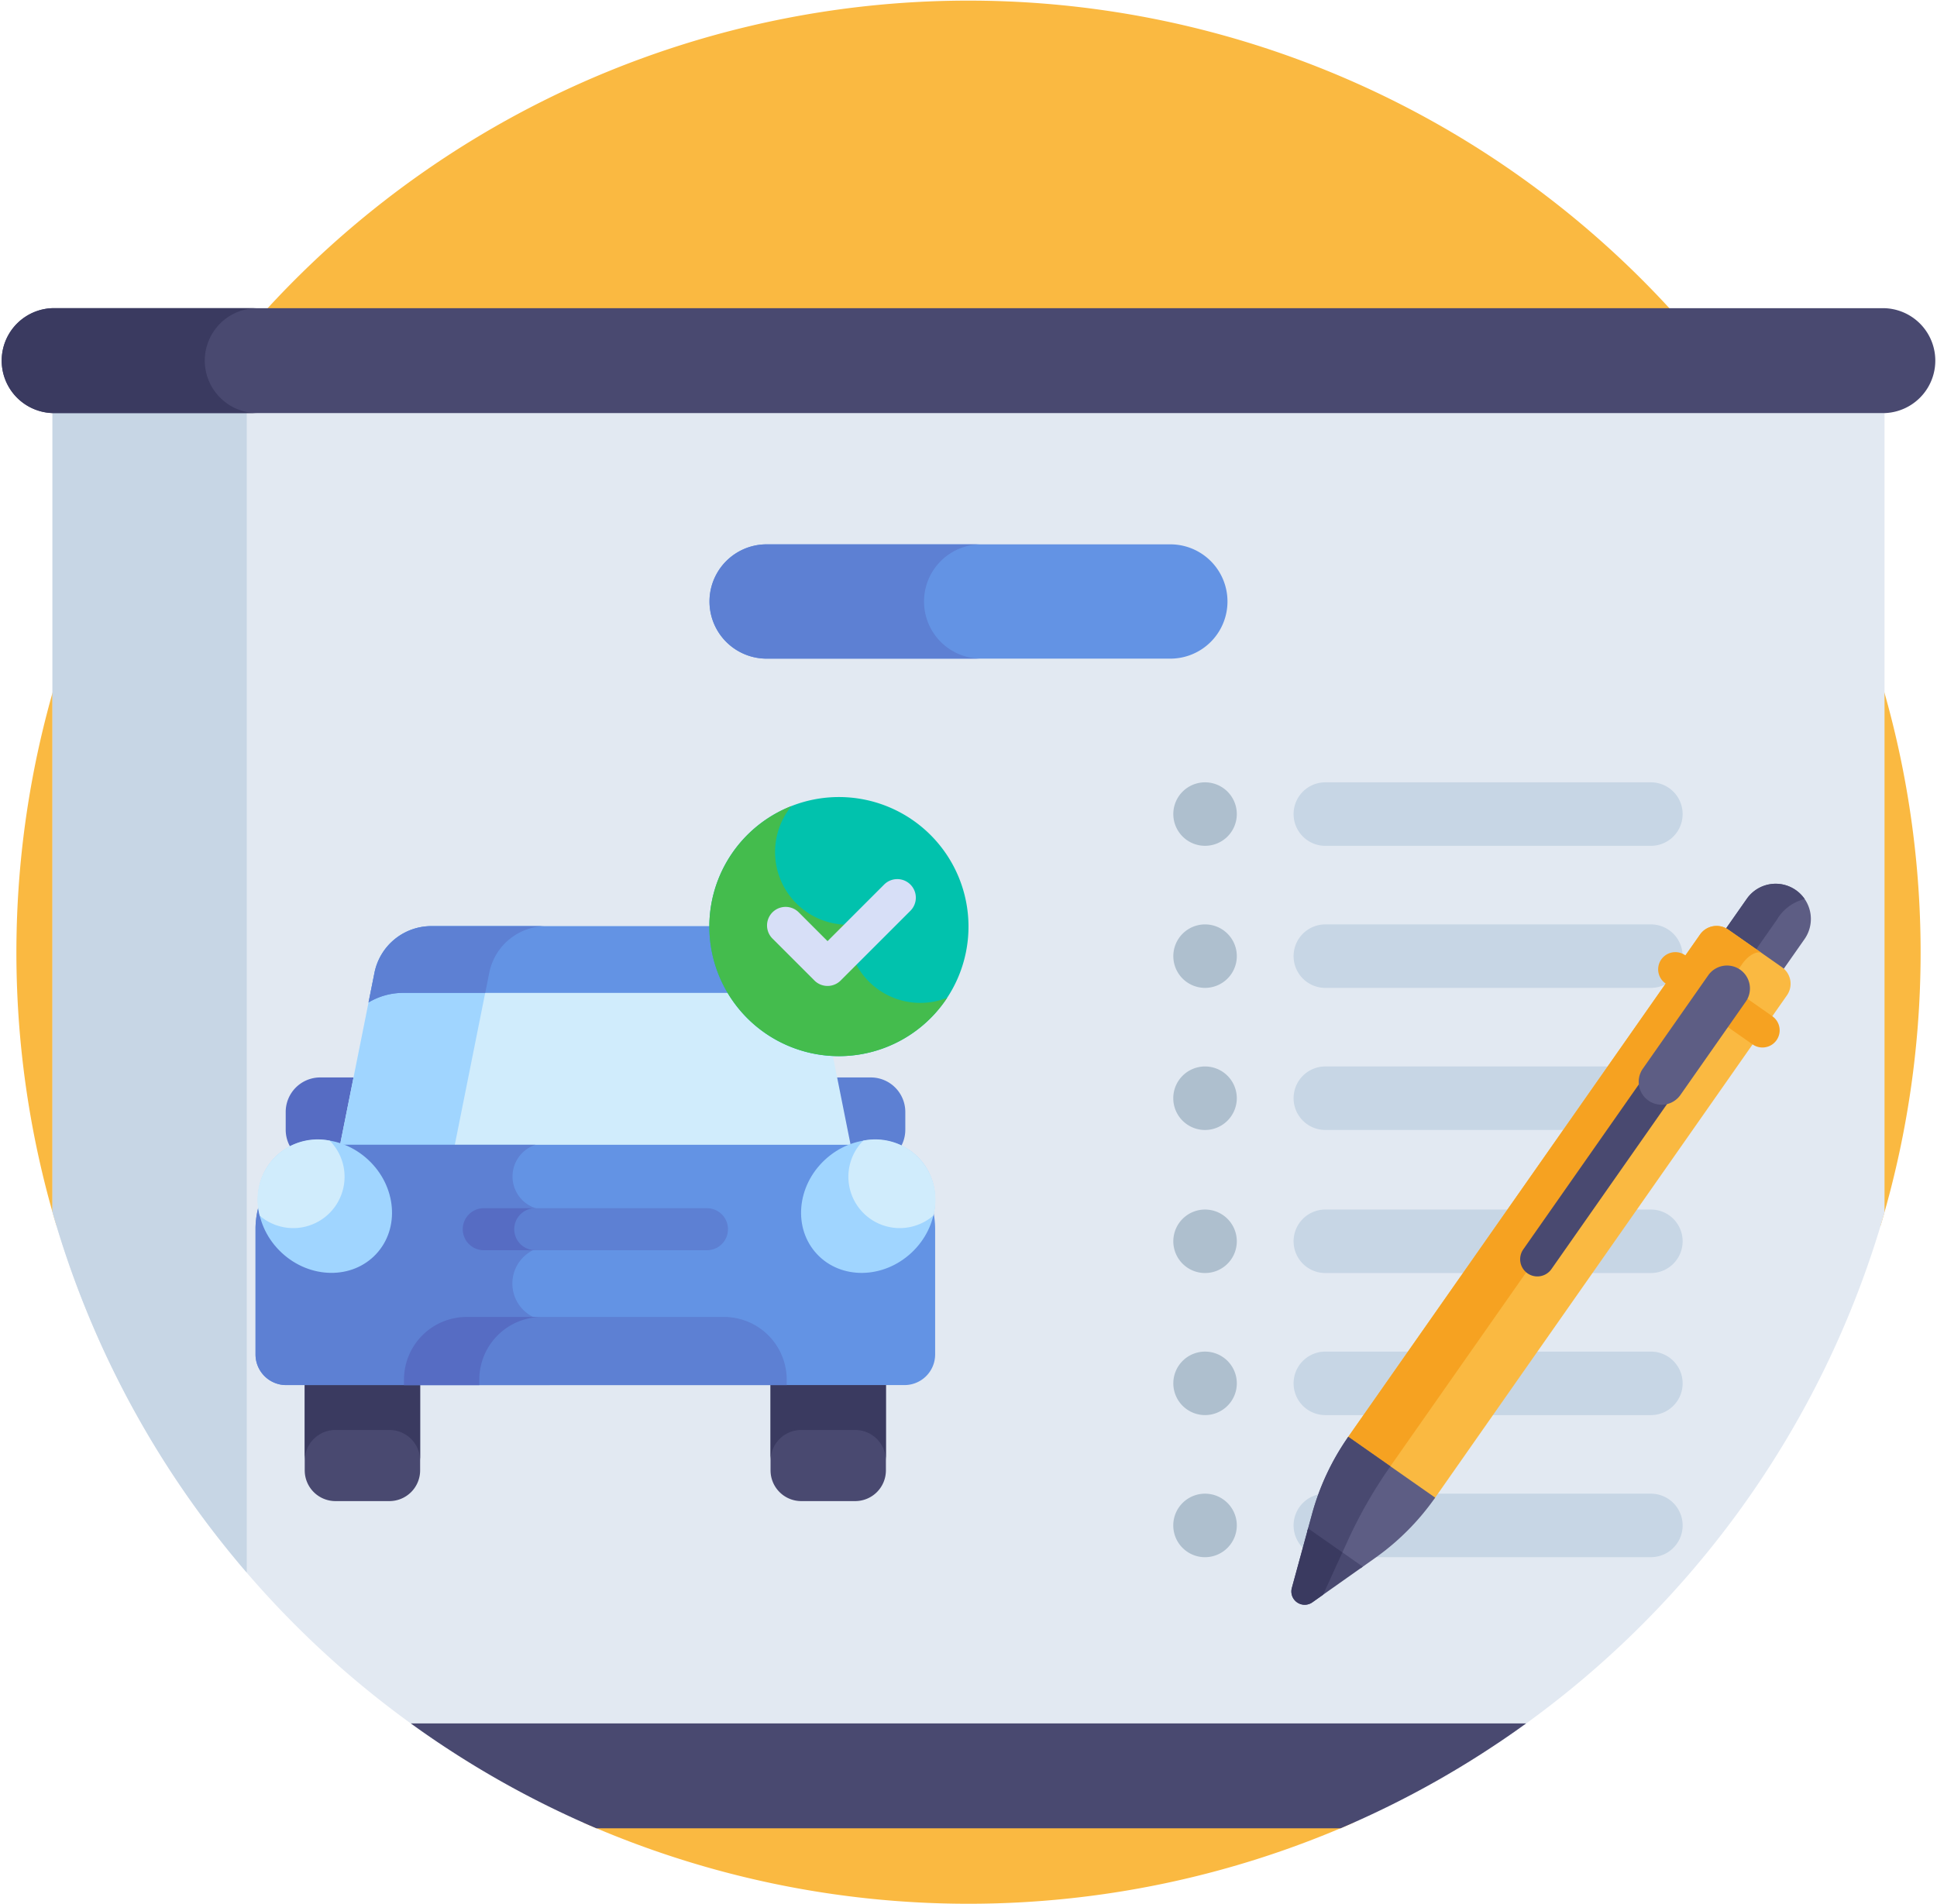 <svg xmlns="http://www.w3.org/2000/svg" width="169.739" height="166.865" viewBox="0 0 169.739 166.865"><g id="Groupe_7594" data-name="Groupe 7594" transform="translate(-509 -1007.135)"><g id="driving-lessons" transform="translate(502.219 999.643)"><path id="Trac&#xE9;_1564" data-name="Trac&#xE9; 1564" d="M174.36,129.42a83.433,83.433,0,1,0-159.867-.046l46.227,52.394a83.613,83.613,0,0,0,67.427,0Z" transform="translate(-2.782 -14.508)" fill="#fab941"></path><path id="Trac&#xE9;_1569" data-name="Trac&#xE9; 1569" d="M180.825,123.325H20.281v71.72a83.588,83.588,0,0,0,33.84,46.536h92.861a83.587,83.587,0,0,0,33.843-46.5Z" transform="translate(-8.903 -81.328)" fill="#e2e9f2"></path><path id="Trac&#xE9;_1570" data-name="Trac&#xE9; 1570" d="M37.308,123.325H20.281v71.72a83.269,83.269,0,0,0,17.027,31.613Z" transform="translate(-8.903 -81.328)" fill="#c7d6e5"></path><path id="Trac&#xE9;_1571" data-name="Trac&#xE9; 1571" d="M210.237,465.582H112.5a83.293,83.293,0,0,0,16.262,9.195h65.208A83.31,83.31,0,0,0,210.237,465.582Z" transform="translate(-69.72 -307.032)" fill="#494970"></path><g id="Groupe_4404" data-name="Groupe 4404" transform="translate(6.781 34.505)"><path id="Trac&#xE9;_1572" data-name="Trac&#xE9; 1572" d="M171.923,110.52H11.378a4.6,4.6,0,0,1,0-9.195H171.923a4.6,4.6,0,0,1,0,9.195Z" transform="translate(-6.781 -101.325)" fill="#494970"></path></g><path id="Trac&#xE9;_1573" data-name="Trac&#xE9; 1573" d="M24.726,105.922a4.6,4.6,0,0,1,4.6-4.6H11.378a4.6,4.6,0,0,0,0,9.195H29.323A4.6,4.6,0,0,1,24.726,105.922Z" transform="translate(0 -66.82)" fill="#3a3a60"></path><g id="Groupe_4405" data-name="Groupe 4405" transform="translate(120.138 76.064)"><path id="Trac&#xE9;_1574" data-name="Trac&#xE9; 1574" d="M370.961,228.927H342.435a2.783,2.783,0,1,1,0-5.566h28.526a2.783,2.783,0,1,1,0,5.566Z" transform="translate(-339.652 -223.361)" fill="#c7d6e5"></path></g><g id="Groupe_4406" data-name="Groupe 4406" transform="translate(120.138 88.516)"><path id="Trac&#xE9;_1575" data-name="Trac&#xE9; 1575" d="M370.961,265.493H342.435a2.783,2.783,0,1,1,0-5.566h28.526a2.783,2.783,0,1,1,0,5.566Z" transform="translate(-339.652 -259.927)" fill="#c7d6e5"></path></g><g id="Groupe_4407" data-name="Groupe 4407" transform="translate(120.138 100.968)"><path id="Trac&#xE9;_1576" data-name="Trac&#xE9; 1576" d="M370.961,302.059H342.435a2.783,2.783,0,1,1,0-5.566h28.526a2.783,2.783,0,1,1,0,5.566Z" transform="translate(-339.652 -296.493)" fill="#c7d6e5"></path></g><g id="Groupe_4408" data-name="Groupe 4408" transform="translate(109.596 76.064)"><path id="Trac&#xE9;_1577" data-name="Trac&#xE9; 1577" d="M311.479,228.927a2.782,2.782,0,1,1,2.783-2.783A2.78,2.78,0,0,1,311.479,228.927Z" transform="translate(-308.696 -223.363)" fill="#aebfce"></path></g><g id="Groupe_4409" data-name="Groupe 4409" transform="translate(109.596 88.517)"><path id="Trac&#xE9;_1578" data-name="Trac&#xE9; 1578" d="M311.479,265.493a2.782,2.782,0,1,1,2.783-2.783A2.785,2.785,0,0,1,311.479,265.493Z" transform="translate(-308.695 -259.929)" fill="#aebfce"></path></g><g id="Groupe_4410" data-name="Groupe 4410" transform="translate(109.596 100.969)"><path id="Trac&#xE9;_1579" data-name="Trac&#xE9; 1579" d="M311.479,302.063a2.784,2.784,0,1,1,2.783-2.787A2.792,2.792,0,0,1,311.479,302.063Z" transform="translate(-308.696 -296.495)" fill="#aebfce"></path></g><g id="Groupe_4411" data-name="Groupe 4411" transform="translate(120.138 113.509)"><path id="Trac&#xE9;_1580" data-name="Trac&#xE9; 1580" d="M370.961,338.885H342.435a2.783,2.783,0,1,1,0-5.566h28.526a2.783,2.783,0,1,1,0,5.566Z" transform="translate(-339.652 -333.319)" fill="#c7d6e5"></path></g><g id="Groupe_4412" data-name="Groupe 4412" transform="translate(120.138 125.961)"><path id="Trac&#xE9;_1581" data-name="Trac&#xE9; 1581" d="M370.961,375.451H342.435a2.783,2.783,0,1,1,0-5.566h28.526a2.783,2.783,0,1,1,0,5.566Z" transform="translate(-339.652 -369.885)" fill="#c7d6e5"></path></g><g id="Groupe_4413" data-name="Groupe 4413" transform="translate(120.138 138.414)"><path id="Trac&#xE9;_1582" data-name="Trac&#xE9; 1582" d="M370.961,412.017H342.435a2.783,2.783,0,1,1,0-5.566h28.526a2.783,2.783,0,1,1,0,5.566Z" transform="translate(-339.652 -406.451)" fill="#c7d6e5"></path></g><g id="Groupe_4414" data-name="Groupe 4414" transform="translate(109.596 113.51)"><path id="Trac&#xE9;_1583" data-name="Trac&#xE9; 1583" d="M311.479,338.885a2.782,2.782,0,1,1,2.783-2.783A2.78,2.78,0,0,1,311.479,338.885Z" transform="translate(-308.696 -333.321)" fill="#aebfce"></path></g><g id="Groupe_4415" data-name="Groupe 4415" transform="translate(109.596 125.962)"><path id="Trac&#xE9;_1584" data-name="Trac&#xE9; 1584" d="M311.479,375.451a2.782,2.782,0,1,1,2.783-2.783A2.785,2.785,0,0,1,311.479,375.451Z" transform="translate(-308.695 -369.887)" fill="#aebfce"></path></g><g id="Groupe_4416" data-name="Groupe 4416" transform="translate(109.596 138.414)"><path id="Trac&#xE9;_1585" data-name="Trac&#xE9; 1585" d="M311.479,412.02a2.784,2.784,0,1,1,2.783-2.787A2.792,2.792,0,0,1,311.479,412.02Z" transform="translate(-308.696 -406.452)" fill="#aebfce"></path></g><g id="Groupe_4417" data-name="Groupe 4417" transform="translate(68.955 55.204)"><path id="Trac&#xE9;_1586" data-name="Trac&#xE9; 1586" d="M229.737,172.125H194.364a5.009,5.009,0,1,1,0-10.018h35.372a5.009,5.009,0,0,1,0,10.018Z" transform="translate(-189.355 -162.107)" fill="#6393e4"></path></g><path id="Trac&#xE9;_1587" data-name="Trac&#xE9; 1587" d="M208.154,167.116a5.009,5.009,0,0,1,5.009-5.009h-18.8a5.009,5.009,0,0,0,0,10.018h18.8A5.009,5.009,0,0,1,208.154,167.116Z" transform="translate(-120.401 -106.903)" fill="#5d80d3"></path><path id="Trac&#xE9;_1588" data-name="Trac&#xE9; 1588" d="M85.2,377.069v7.963a2.693,2.693,0,0,0,2.693,2.693H92.62a2.693,2.693,0,0,0,2.693-2.693v-7.963Z" transform="translate(-51.716 -248.661)" fill="#494970"></path><path id="Trac&#xE9;_1589" data-name="Trac&#xE9; 1589" d="M205.063,377.069v7.963a2.693,2.693,0,0,0,2.693,2.693h4.724a2.692,2.692,0,0,0,2.692-2.693v-7.963Z" transform="translate(-130.759 -248.661)" fill="#494970"></path><path id="Trac&#xE9;_1590" data-name="Trac&#xE9; 1590" d="M85.2,377.069v7.116a2.693,2.693,0,0,1,2.693-2.693H92.62a2.693,2.693,0,0,1,2.693,2.693v-7.116Z" transform="translate(-51.716 -248.661)" fill="#3a3a60"></path><path id="Trac&#xE9;_1591" data-name="Trac&#xE9; 1591" d="M205.063,377.069v7.116a2.693,2.693,0,0,1,2.692-2.693h4.724a2.693,2.693,0,0,1,2.693,2.693v-7.116Z" transform="translate(-130.759 -248.661)" fill="#3a3a60"></path><path id="Trac&#xE9;_1592" data-name="Trac&#xE9; 1592" d="M218.466,299.319h-3.4a3.024,3.024,0,0,0-3.015,3.015v1.578a3.024,3.024,0,0,0,3.015,3.015h3.4a3.024,3.024,0,0,0,3.015-3.015v-1.578A3.024,3.024,0,0,0,218.466,299.319Z" transform="translate(-135.368 -197.388)" fill="#5d80d3"></path><path id="Trac&#xE9;_1593" data-name="Trac&#xE9; 1593" d="M86.715,299.319h-3.4a3.024,3.024,0,0,0-3.015,3.015v1.578a3.024,3.024,0,0,0,3.015,3.015h3.4a3.024,3.024,0,0,0,3.015-3.015v-1.578A3.024,3.024,0,0,0,86.715,299.319Z" transform="translate(-48.483 -197.388)" fill="#566cc3"></path><path id="Trac&#xE9;_1594" data-name="Trac&#xE9; 1594" d="M135.918,264.461a5.088,5.088,0,0,0-4.989-4.09H102.2a5.088,5.088,0,0,0-4.989,4.09L94.145,279.78h44.836Z" transform="translate(-57.613 -171.704)" fill="#d0ecfc"></path><path id="Trac&#xE9;_1595" data-name="Trac&#xE9; 1595" d="M112.257,260.371H102.2a5.088,5.088,0,0,0-4.989,4.091L94.145,279.78H104.2l3.064-15.319A5.088,5.088,0,0,1,112.257,260.371Z" transform="translate(-57.613 -171.704)" fill="#a0d5ff"></path><path id="Trac&#xE9;_1596" data-name="Trac&#xE9; 1596" d="M104.657,266.223h33.662a5.938,5.938,0,0,1,3.044.84l-.52-2.6a5.088,5.088,0,0,0-4.989-4.09H107.123a5.088,5.088,0,0,0-4.99,4.09l-.52,2.6A5.941,5.941,0,0,1,104.657,266.223Z" transform="translate(-62.538 -171.704)" fill="#6393e4"></path><path id="Trac&#xE9;_1597" data-name="Trac&#xE9; 1597" d="M101.614,267.06a5.943,5.943,0,0,1,3.044-.84h7.183l.352-1.761a5.088,5.088,0,0,1,4.989-4.091H107.124a5.088,5.088,0,0,0-4.99,4.091Z" transform="translate(-62.538 -171.702)" fill="#5d80d3"></path><path id="Trac&#xE9;_1598" data-name="Trac&#xE9; 1598" d="M124.732,316.645H79.895A7.38,7.38,0,0,0,72.536,324v11.025a2.684,2.684,0,0,0,2.684,2.684h54.186a2.684,2.684,0,0,0,2.684-2.684V324A7.38,7.38,0,0,0,124.732,316.645Z" transform="translate(-43.363 -208.814)" fill="#6393e4"></path><ellipse id="Ellipse_371" data-name="Ellipse 371" cx="6.136" cy="5.565" rx="6.136" ry="5.565" transform="translate(74.573 113.338) rotate(-42.982)" fill="#a0d5ff"></ellipse><path id="Trac&#xE9;_1599" data-name="Trac&#xE9; 1599" d="M144.27,366.939v-.494a5.5,5.5,0,0,0-5.481-5.481H116.21a5.5,5.5,0,0,0-5.481,5.481v.494Z" transform="translate(-68.549 -238.04)" fill="#5d80d3"></path><g id="Groupe_4418" data-name="Groupe 4418" transform="translate(47.375 113.393)"><path id="Trac&#xE9;_1600" data-name="Trac&#xE9; 1600" d="M147.3,336.658h-19.47a1.841,1.841,0,1,1,0-3.681H147.3a1.841,1.841,0,1,1,0,3.681Z" transform="translate(-125.985 -332.977)" fill="#5d80d3"></path></g><g id="Groupe_4419" data-name="Groupe 4419" transform="translate(29.173 107.83)"><path id="Trac&#xE9;_1601" data-name="Trac&#xE9; 1601" d="M98.309,332.075a3.266,3.266,0,0,1,0-6.533v-3.217a2.964,2.964,0,0,1-.337.021,2.922,2.922,0,0,1-.9-5.7H79.895A7.38,7.38,0,0,0,72.536,324v11.025a2.684,2.684,0,0,0,2.684,2.684H98.309Z" transform="translate(-72.536 -316.643)" fill="#5d80d3"></path></g><path id="Trac&#xE9;_1602" data-name="Trac&#xE9; 1602" d="M122.812,360.963h-6.6a5.5,5.5,0,0,0-5.481,5.481v.494h6.6v-.494A5.5,5.5,0,0,1,122.812,360.963Z" transform="translate(-68.549 -238.04)" fill="#566cc3"></path><path id="Trac&#xE9;_1603" data-name="Trac&#xE9; 1603" d="M130.454,334.818a1.841,1.841,0,0,1,1.841-1.841h-4.469a1.841,1.841,0,1,0,0,3.681h4.469A1.841,1.841,0,0,1,130.454,334.818Z" transform="translate(-78.61 -219.584)" fill="#566cc3"></path><ellipse id="Ellipse_372" data-name="Ellipse 372" cx="5.565" cy="6.136" rx="5.565" ry="6.136" transform="translate(26.973 113.111) rotate(-47.018)" fill="#a0d5ff"></ellipse><path id="Trac&#xE9;_1604" data-name="Trac&#xE9; 1604" d="M79.424,315.422A5.269,5.269,0,0,0,73.293,322a4.5,4.5,0,0,0,6.131-6.579Z" transform="translate(-43.752 -207.953)" fill="#d0ecfc"></path><path id="Trac&#xE9;_1605" data-name="Trac&#xE9; 1605" d="M226.609,315.422A5.269,5.269,0,0,1,232.741,322a4.5,4.5,0,0,1-6.131-6.579Z" transform="translate(-144.181 -207.953)" fill="#d0ecfc"></path><path id="Trac&#xE9;_1608" data-name="Trac&#xE9; 1608" d="M11.354,0A11.354,11.354,0,1,1,0,11.354,11.354,11.354,0,0,1,11.354,0Z" transform="translate(68.942 77.354)" fill="#01c2ad"></path><g id="Groupe_4420" data-name="Groupe 4420" transform="translate(68.942 78.146)"><path id="Trac&#xE9;_1606" data-name="Trac&#xE9; 1606" d="M201.453,239.876a6.375,6.375,0,0,1-4.947-10.4,11.354,11.354,0,1,0,13.651,16.8A6.37,6.37,0,0,1,201.453,239.876Z" transform="translate(-189.317 -229.475)" fill="#44bc4d"></path></g><g id="Groupe_4421" data-name="Groupe 4421" transform="translate(73.998 84.551)"><path id="Trac&#xE9;_1607" data-name="Trac&#xE9; 1607" d="M208.312,257.166l-3.674-3.674a1.624,1.624,0,0,1,2.3-2.3l2.526,2.526,4.96-4.961a1.624,1.624,0,1,1,2.3,2.3l-6.109,6.109A1.624,1.624,0,0,1,208.312,257.166Z" transform="translate(-204.163 -248.285)" fill="#d7dff7"></path></g></g><g id="Groupe_7142" data-name="Groupe 7142" transform="translate(776.87 146.092) rotate(20)"><path id="Trac&#xE9;_1553" data-name="Trac&#xE9; 1553" d="M468.208,34.06l2.978.8.878-3.275a3.083,3.083,0,0,0-2.18-3.776h0a3.083,3.083,0,0,0-3.776,2.18l-.878,3.275Z" transform="translate(-252.539 892.416)" fill="#5d5d84"></path><path id="Trac&#xE9;_1554" data-name="Trac&#xE9; 1554" d="M468.329,34.093l.878-3.275a3.861,3.861,0,0,1,1.672-2.537,3.068,3.068,0,0,0-1-.474h0a3.083,3.083,0,0,0-3.776,2.18l-.878,3.275Z" transform="translate(-252.539 892.416)" fill="#494970"></path><path id="Trac&#xE9;_1555" data-name="Trac&#xE9; 1555" d="M400.838,58.117l-2.778-.744-2.778-.744a1.771,1.771,0,0,0-2.169,1.252l-13.967,52.126,8.978,2.406L402.09,60.286A1.771,1.771,0,0,0,400.838,58.117Z" transform="translate(-182.328 868.873)" fill="#fab941"></path><path id="Trac&#xE9;_1556" data-name="Trac&#xE9; 1556" d="M397.463,59.048c.253-.945.853-1.605,1.34-1.475l-.746-.2-2.778-.744a1.771,1.771,0,0,0-2.169,1.252l-13.967,52.126,4.353,1.167Z" transform="translate(-182.327 868.874)" fill="#f6a221"></path><path id="Trac&#xE9;_1557" data-name="Trac&#xE9; 1557" d="M375.625,354.182l5.5,1.473.879-1.267a21.8,21.8,0,0,0,3.143-6.78h0l-8.978-2.406a21.806,21.806,0,0,0-.669,7.443Z" transform="translate(-179.293 633.464)" fill="#5d5d84"></path><path id="Trac&#xE9;_1558" data-name="Trac&#xE9; 1558" d="M379.15,354.9l.1-1.248a40.712,40.712,0,0,1,1.272-7.282h0l-4.353-1.167a21.808,21.808,0,0,0-.669,7.443l.127,1.536,3.506.939Z" transform="translate(-179.294 633.466)" fill="#494970"></path><path id="Trac&#xE9;_1559" data-name="Trac&#xE9; 1559" d="M376.414,392.632l.447,5.393a1.166,1.166,0,0,0,2.12.568l3.084-4.447Z" transform="translate(-180.101 594.782)" fill="#494970"></path><path id="Trac&#xE9;_1560" data-name="Trac&#xE9; 1560" d="M379.957,393.581h0l-3.543-.949.447,5.393a1.166,1.166,0,0,0,2.12.568l.654-.944Z" transform="translate(-180.101 594.782)" fill="#3a3a60"></path><g id="Groupe_4398" data-name="Groupe 4398" transform="translate(208.309 928.857)"><path id="Trac&#xE9;_1561" data-name="Trac&#xE9; 1561" d="M451.951,80.512a1.51,1.51,0,0,1-.391-.052l-8.978-2.406a1.507,1.507,0,1,1,.78-2.911l8.978,2.406a1.507,1.507,0,0,1-.389,2.963Z" transform="translate(-441.465 -75.091)" fill="#f6a221"></path></g><g id="Groupe_4399" data-name="Groupe 4399" transform="translate(205.615 938.527)"><path id="Trac&#xE9;_1562" data-name="Trac&#xE9; 1562" d="M427.976,148.834a1.507,1.507,0,0,1-1.066-1.846l4.914-18.339a1.507,1.507,0,1,1,2.911.78l-4.914,18.339A1.507,1.507,0,0,1,427.976,148.834Z" transform="translate(-426.858 -127.532)" fill="#494970"></path></g><g id="Groupe_4400" data-name="Groupe 4400" transform="translate(210.027 928.378)"><path id="Trac&#xE9;_1563" data-name="Trac&#xE9; 1563" d="M452.271,86.085a2.009,2.009,0,0,1-1.421-2.461l2.585-9.648a2.009,2.009,0,0,1,3.882,1.04l-2.585,9.648A2.009,2.009,0,0,1,452.271,86.085Z" transform="translate(-450.781 -72.487)" fill="#5d5d84"></path></g></g></g></svg>
